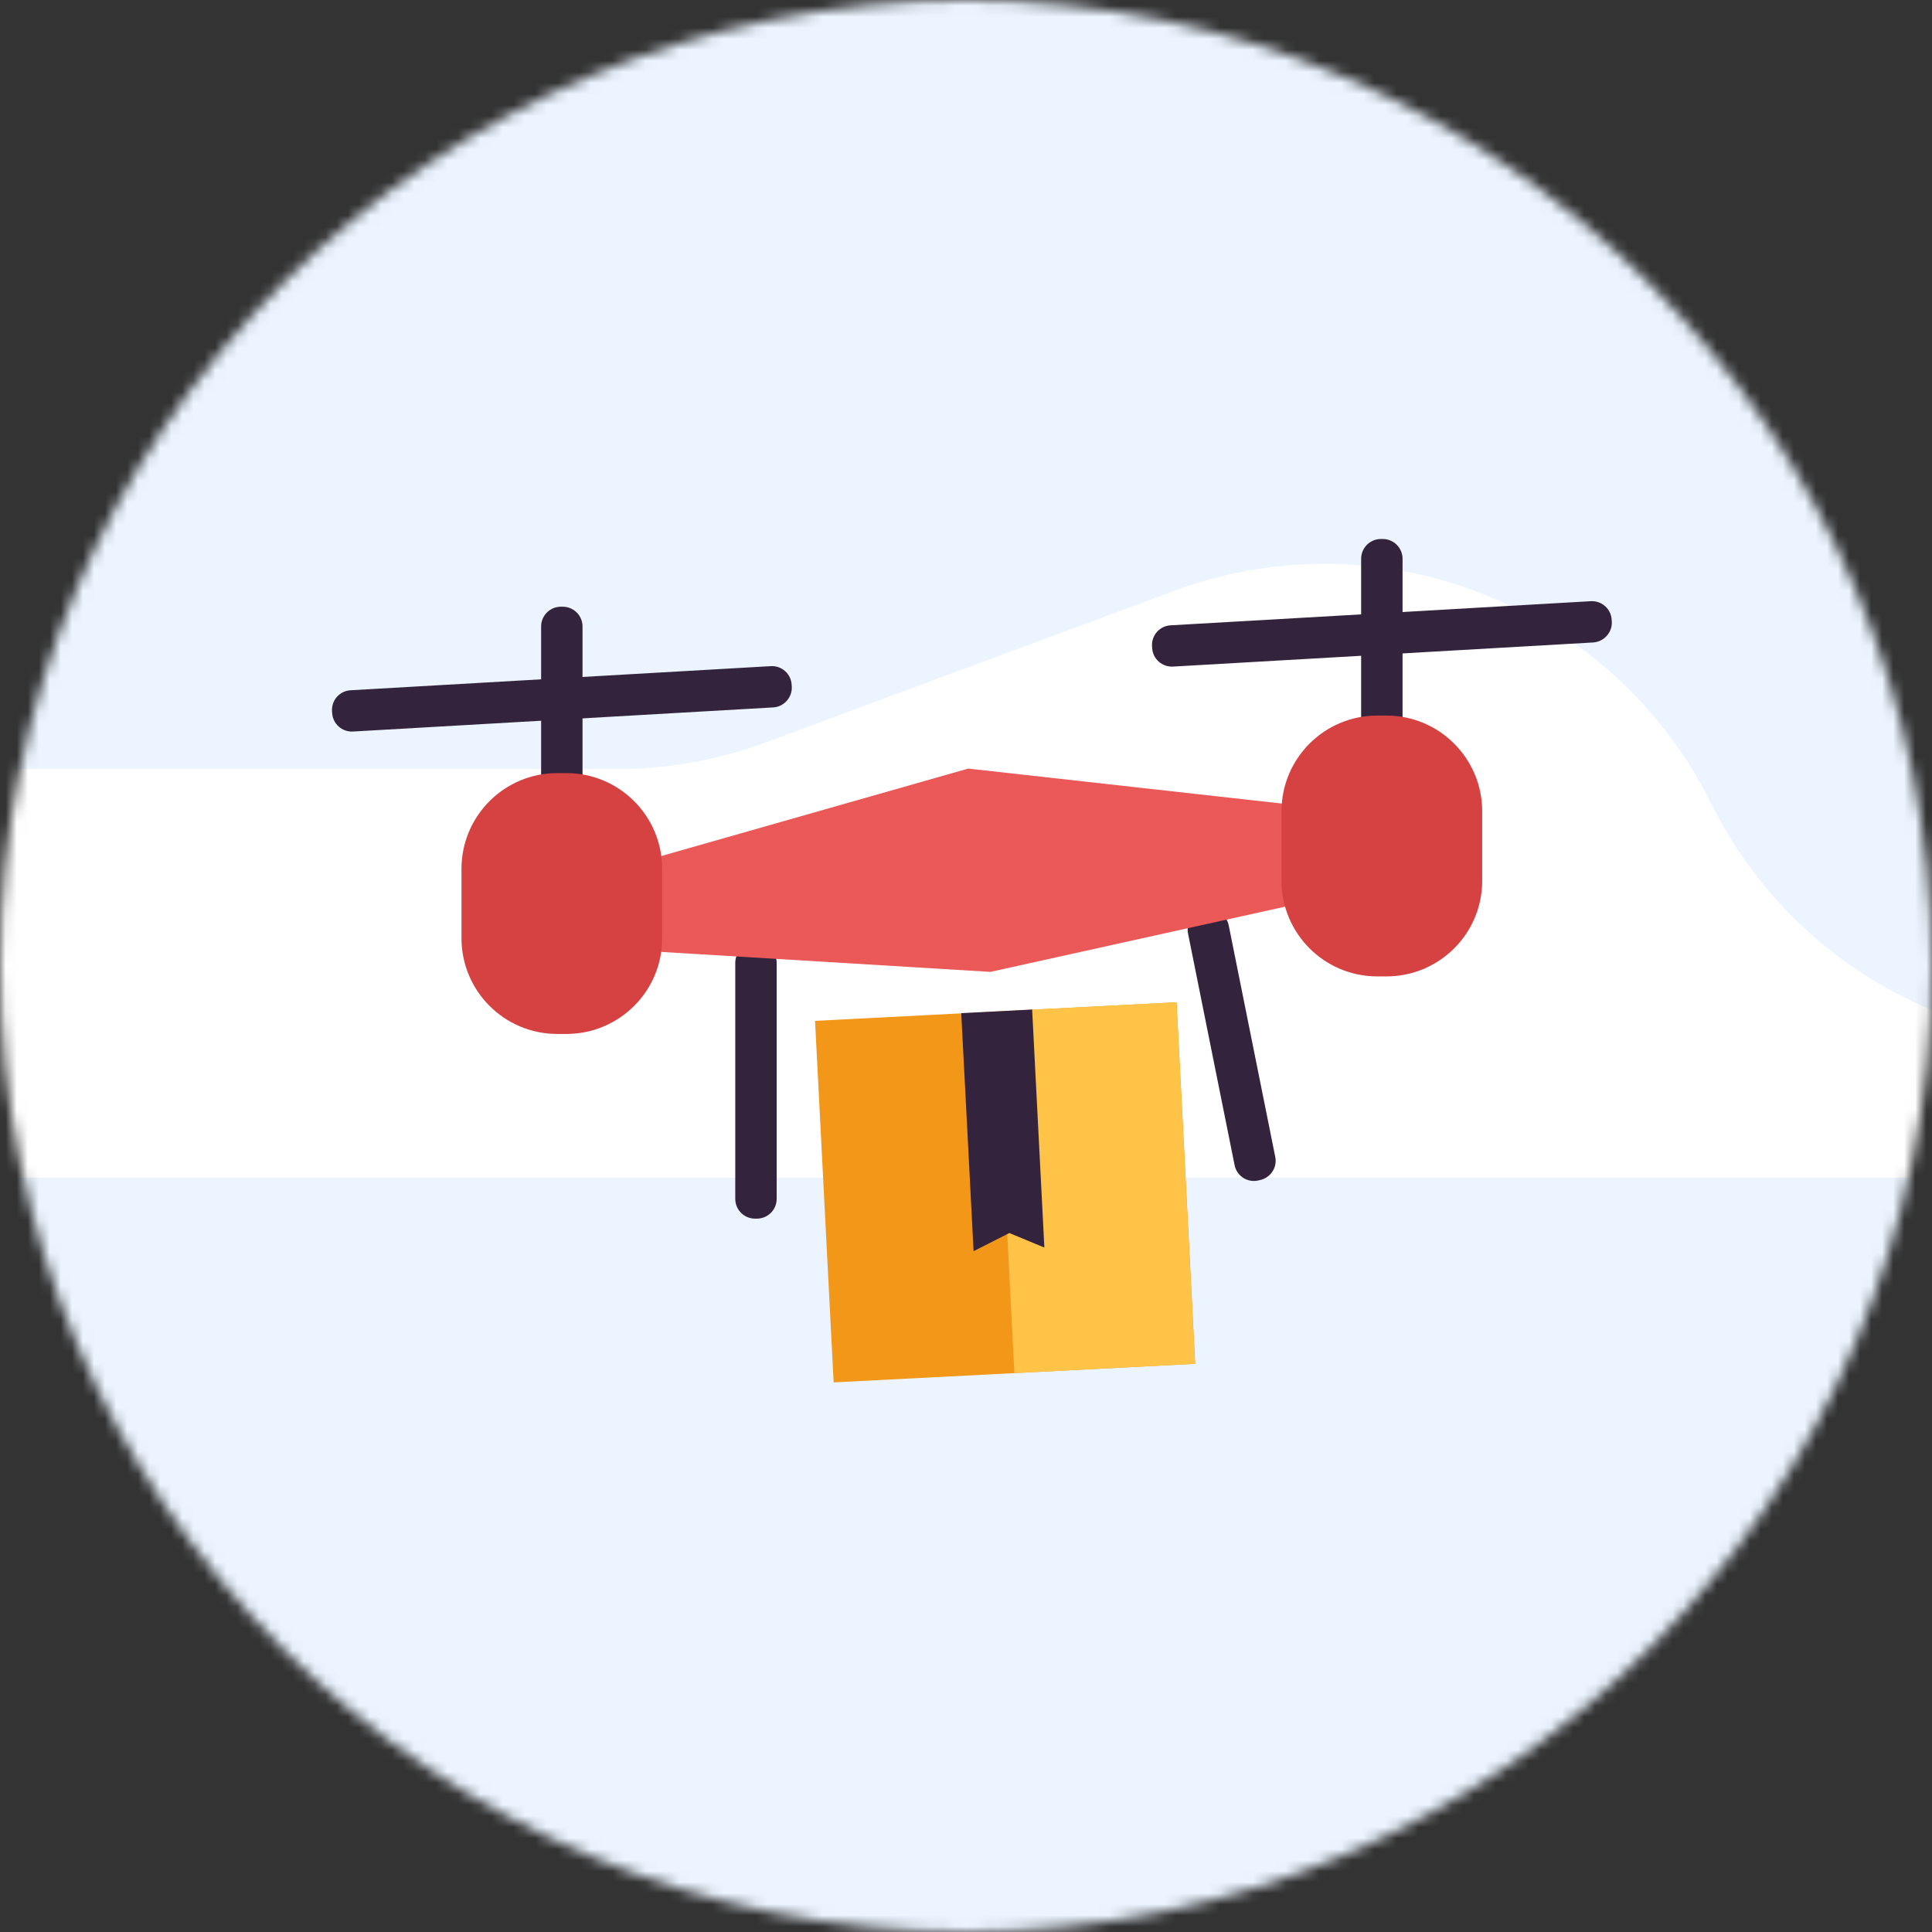 <svg fill="none" height="175" viewBox="0 0 175 175" width="175" xmlns="http://www.w3.org/2000/svg" xmlns:xlink="http://www.w3.org/1999/xlink"><rect x="0" y="0" width="175" height="175" fill="#333333" stroke="none"/><mask id="a" height="175" maskUnits="userSpaceOnUse" width="175" x="0" y="0"><circle cx="87.5" cy="87.5" fill="#fffbe9" r="87.5"/></mask><g mask="url(#a)"><path d="m87.5 180c51.086 0 92.5-41.414 92.5-92.5 0-51.086-41.414-92.5-92.5-92.5-51.086 0-92.5 41.414-92.5 92.5 0 51.086 41.414 92.5 92.5 92.5z" fill="#ebf4ff"/><path d="m-13.296 69.666h69.101c4.645 0 9.247-.824 13.601-2.44l36.969-13.71c18.749-6.952 39.725 1.356 48.621 19.269 6.607 13.298 20.171 21.709 35.02 21.709h11.651v81.339h-219.662z" fill="#fff"/><path d="m-11.667 106.667h190v71.667h-190z" fill="#ebf4ff"/><g fill="#34233c"><path d="m70.035 64.077-38.067 2.185c-.987.053-1.83-.698-1.882-1.685l-.013-.171c-.053-.987.698-1.83 1.685-1.882l38.067-2.185c.987-.053 1.83.698 1.882 1.685l.013.171c.053.974-.711 1.83-1.685 1.882z"/><path d="m144.313 58.194-38.067 2.185c-.987.053-1.83-.698-1.883-1.685l-.013-.171c-.052-.987.698-1.83 1.685-1.882l38.067-2.185c.987-.053 1.83.698 1.882 1.685l.013.171c.053.974-.71 1.817-1.684 1.882z"/><path d="m50.975 72.936h-.171c-.987 0-1.79-.803-1.79-1.79v-14.4c0-.987.803-1.79 1.79-1.79h.171c.987 0 1.79.803 1.79 1.79v14.387c0 1-.803 1.803-1.79 1.803z"/><path d="m68.561 110.384h-.171c-.987 0-1.79-.803-1.79-1.79v-21.377c0-.987.803-1.79 1.79-1.79h.171c.987 0 1.79.803 1.79 1.79v21.377c0 .987-.803 1.79-1.79 1.79z"/><path d="m114.104 106.896-.171.039c-.974.198-1.922-.434-2.106-1.408l-4.212-20.955c-.198-.974.434-1.922 1.408-2.106l.171-.04c.974-.197 1.922.434 2.106 1.409l4.212 20.955c.198.974-.434 1.908-1.408 2.106z"/><path d="m125.253 66.802h-.171c-.988 0-1.79-.803-1.79-1.79v-14.4c0-.987.802-1.79 1.79-1.79h.171c.987 0 1.79.803 1.79 1.79v14.4c0 .987-.803 1.79-1.79 1.79z"/></g><path d="m73.826 92.469 32.749-1.685 1.685 32.749-32.749 1.684z" fill="#f39719"/><path d="m90.2 91.627 16.362-.843 1.684 32.749-16.361.842z" fill="#ffc347"/><path d="m94.597 113.003-3.172-1.316-3.238 1.645-1.119-21.56 6.423-.329z" fill="#34233c"/><path d="m120.935 81.123-31.222 6.91-30.38-1.843-.092-8.464 28.458-8.108 33.052 3.686z" fill="#ea5857"/><path d="m51.304 93.654h-.829c-4.791 0-8.674-3.883-8.674-8.674v-6.279c0-4.791 3.883-8.674 8.674-8.674h.829c4.791 0 8.674 3.883 8.674 8.674v6.279c.013 4.791-3.883 8.674-8.674 8.674z" fill="#d64141"/><path d="m125.582 88.442h-.829c-4.792 0-8.675-3.883-8.675-8.674v-6.279c0-4.791 3.883-8.674 8.675-8.674h.829c4.791 0 8.674 3.883 8.674 8.674v6.279c.013 4.791-3.883 8.674-8.674 8.674z" fill="#d64141"/></g></svg>